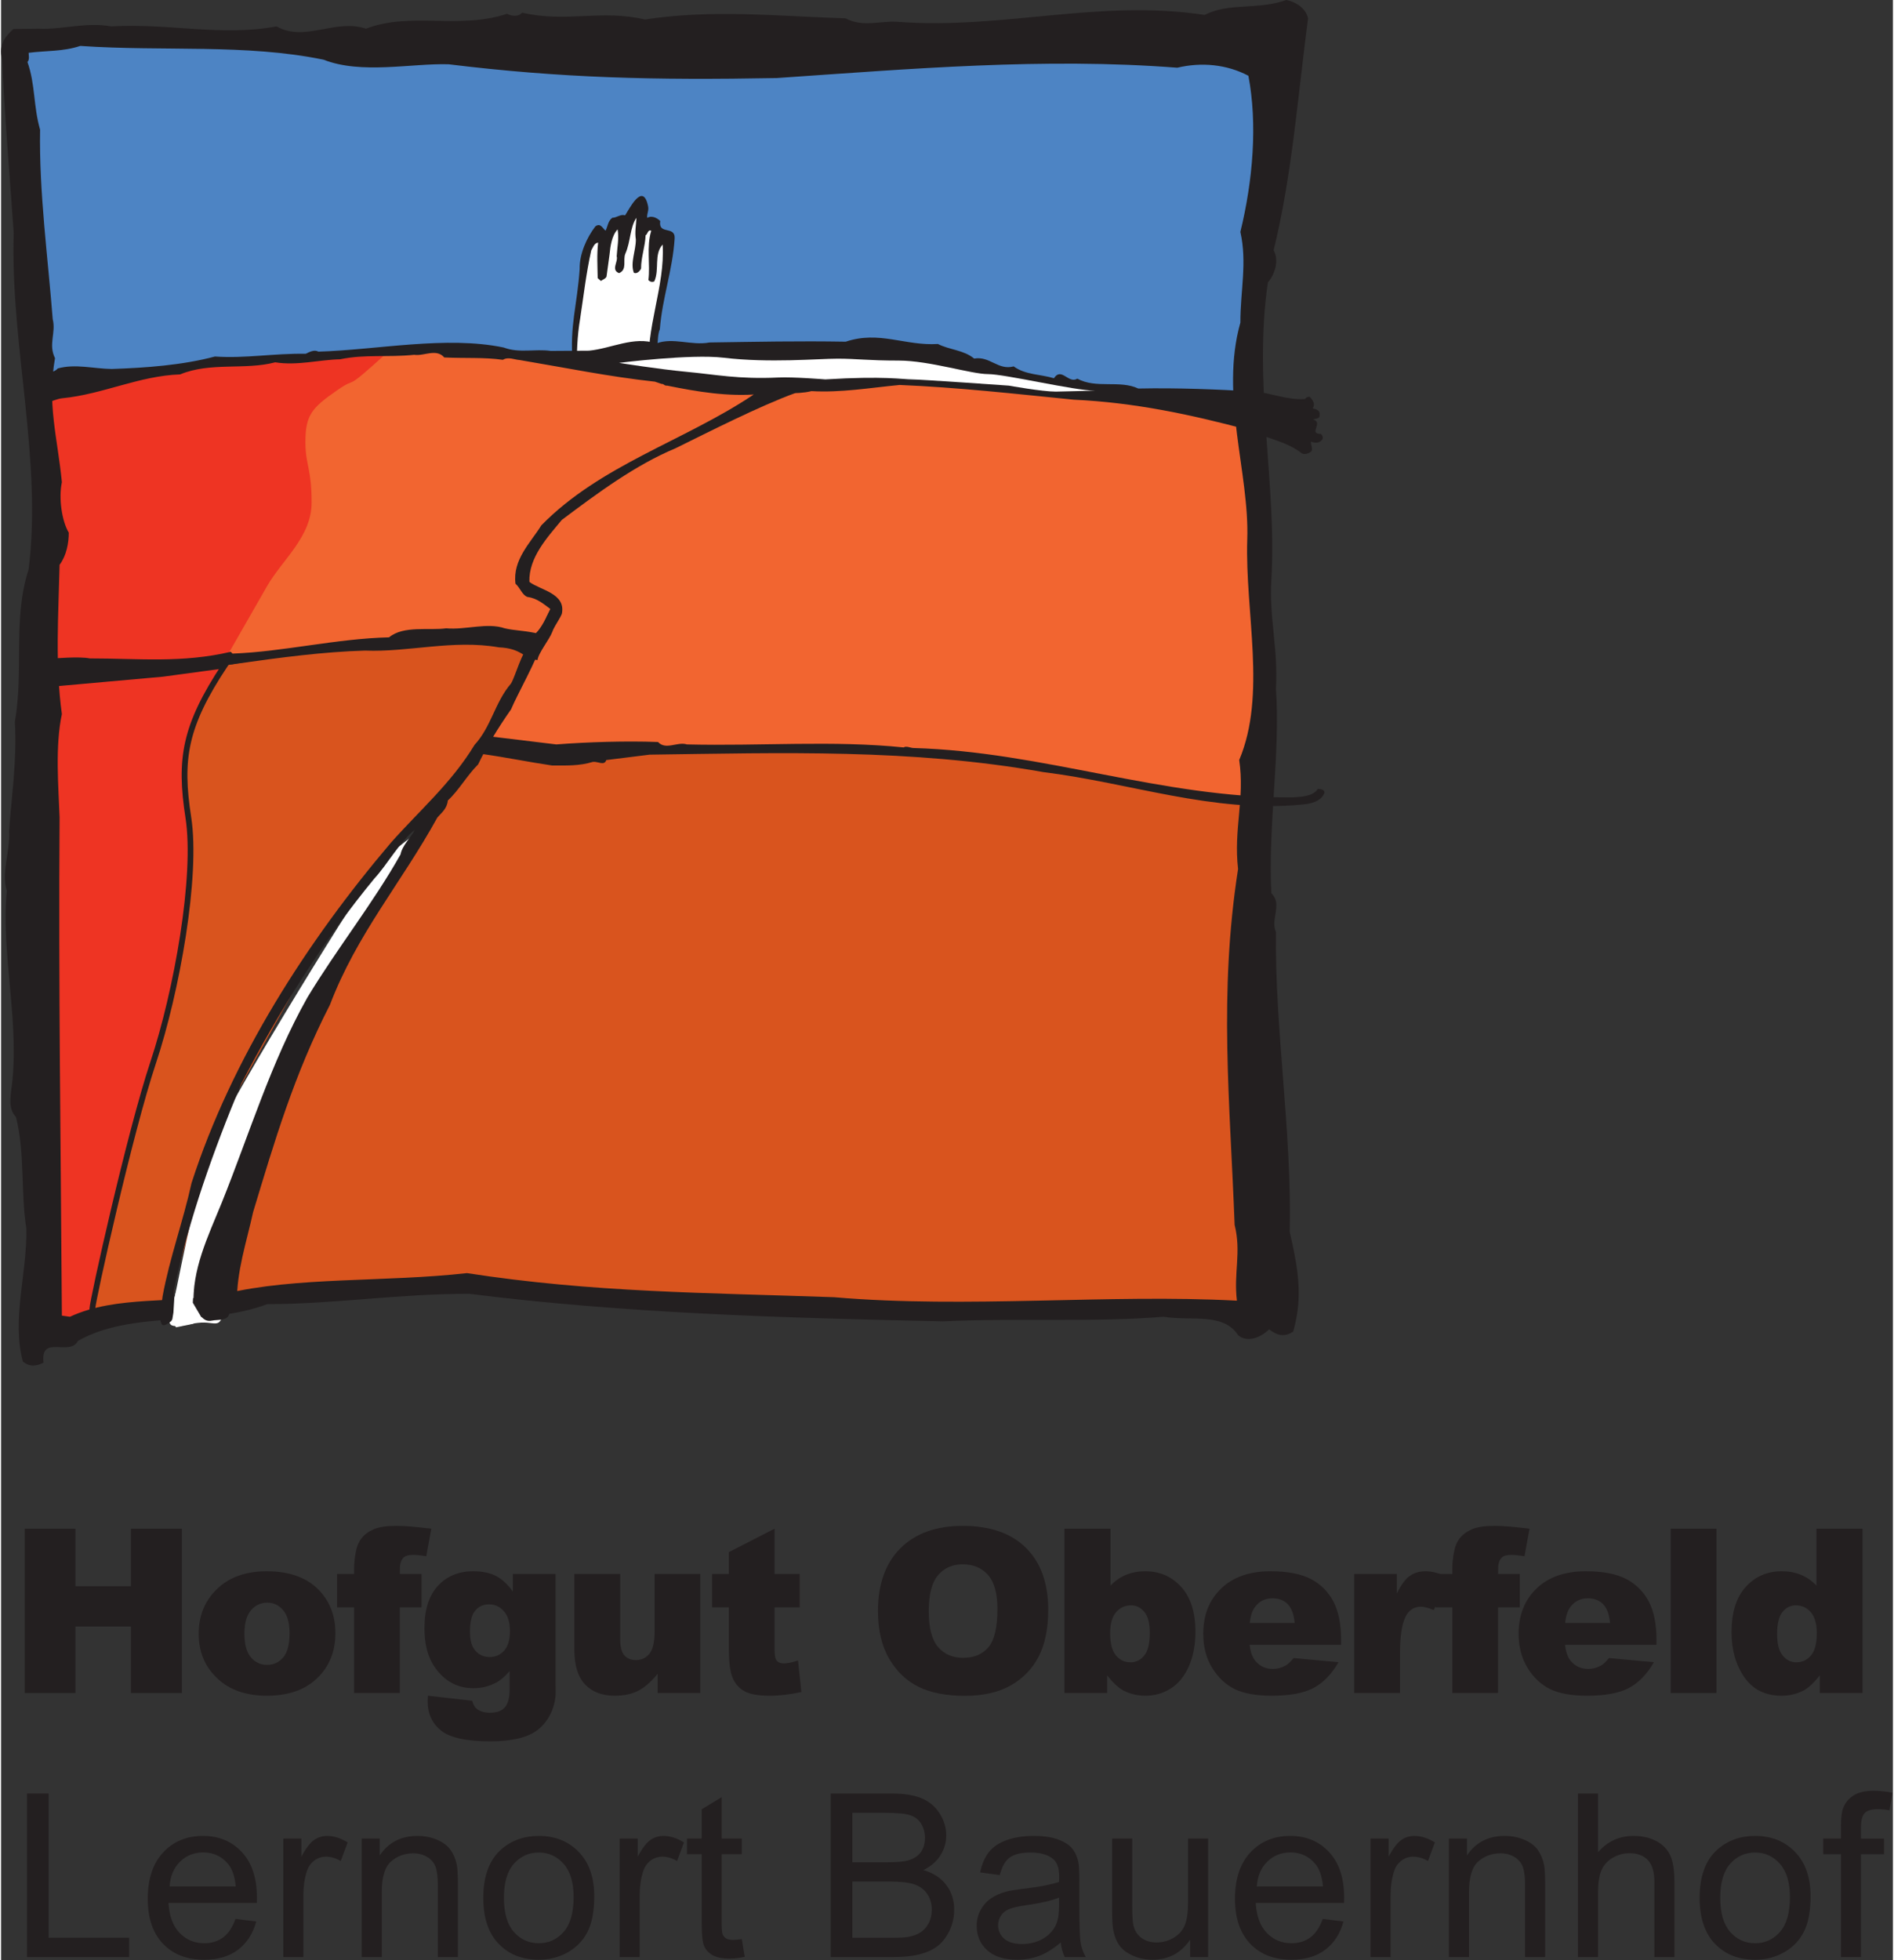 <?xml version="1.0" encoding="UTF-8" standalone="no"?>
<!DOCTYPE svg PUBLIC "-//W3C//DTD SVG 1.1//EN" "http://www.w3.org/Graphics/SVG/1.1/DTD/svg11.dtd">
<svg xmlns="http://www.w3.org/2000/svg" xmlns:xlink="http://www.w3.org/1999/xlink" xmlns:serif="http://www.serif.com/" width="174" height="180" viewBox="0 0 1318 1365" version="1.1" xml:space="preserve" style="fill-rule:evenodd;clip-rule:evenodd;"><rect x="0" y="0" width="1318" height="1365" fill="#333333" stroke="none"/><g><g><path d="M320.87,535.129c6.849,-6.849 13.698,-16.68 13.698,-16.68c-0,0 3.307,3.581 19.648,3.581c16.354,-0 29.792,1.784 42.292,1.784c12.513,-0 69.701,-7.852 81.315,-5.417c11.615,2.435 102.747,0.052 116.458,1.849c13.698,1.784 92.917,7.734 109.597,10.716c16.679,2.982 73.255,12.5 89.935,16.081c16.679,3.581 77.448,10.729 77.448,10.729l-0,175.716l1.198,108.412l1.783,55.976l-6.562,16.094l-27.396,-2.969l-208.49,-0.612l-150.69,-4.166l-132.239,-10.118l-53.62,-1.21l-61.341,3.593l-60.755,4.753l-38.815,6.224l-10.04,-18.724l25.625,-72.083l27.995,-66.719l24.414,-42.891l22.045,-36.927l49.44,-71.471l47.057,-65.521Z" style="fill:#d9541e;fill-rule:nonzero;"/><path d="M554.516,266.531c23.203,0 62.278,-4.284 62.278,-4.284l34.193,4.284l41.693,-0.182l36.575,5.651l72.813,6.992l67.838,7.982l2.006,23.529l4.974,54.336l-0,85.468l2.448,47.617l-2.357,56.836l-17.696,3.008l-82.474,-14.036l-81.132,-14.662l-100.196,-7.317l-61.744,-0l-83.62,0.612l-39.688,1.822l-28.086,0l-29.922,-5.494l-16.028,-0.026l4.427,-10.352l14.661,-26.25l18.321,-28.763l9.153,-18.19l3.112,-13.815l-10.286,-6.758l-7.735,-9.31l-4.023,-9.18l15.273,-27.565l42.123,-33.567l66.549,-35.404l45.183,-27.487l21.367,-5.495Z" style="fill:#f26530;fill-rule:nonzero;"/><path d="M280.508,233.507c12.331,1.106 61.758,3.45 62.786,4.479c1.016,1.015 101.433,18.489 107.605,18.489c6.158,0 34.739,5.039 46.523,7.852c11.758,2.799 29.688,6.732 29.688,6.732l1.796,6.145l-61.627,32.526l-44.089,24.336l-29.583,20.625l-21.185,22.852l-8.398,18.503l1.692,12.317l4.479,1.693l5.586,4.479l6.172,3.919l0.742,5.651l-2.786,5.652l-3.281,17.005l-11.472,3.659l-38.684,-6.172l-26.902,2.226l-44.283,2.813l-47.774,3.919l-36.289,3.919l-24.388,3.659l-3.073,-69.232l6.706,-80.143l40.365,-53.815l56.64,-23.164l33.034,-0.924Z" style="fill:#f26530;fill-rule:nonzero;"/><path d="M269.719,244.858c-33.034,30.13 -19.779,15.925 -35.651,26.953c-17.761,12.318 -22.044,17.318 -22.044,36.159c-0,15.99 4.323,17.969 4.323,41.953c-0,23.985 -20.482,39.805 -31.146,58.438c-10.651,18.659 -28.633,49.987 -28.633,49.987c-0,-0 -108.607,9.323 -114.596,9.323c-6.003,-0 -10.625,-3.425 -10.625,-3.425l-4.688,-37.226l3.32,-35.3l1.993,-30.651l-4.662,-33.971l-2.656,-37.305l1.328,-25.326l7.213,4.089l17.214,-0.495l49.115,-7.083l38.971,-7.591l42.708,-2.032l45.912,-3.541l32.396,-2.539l10.208,-0.417Z" style="fill:#ee3423;fill-rule:nonzero;"/><path d="M642.547,28.513c60.612,0 111.393,-3.268 134.323,-3.268c22.943,-0 86.094,-14.701 99.193,-1.589c13.099,13.099 6.432,12.201 6.432,25.313c-0,13.099 -1.042,16.771 -1.042,37.864c0,21.094 -6.341,33.112 -6.341,47.292c0,17.852 -3.502,30.43 -3.502,45.091c-0,14.649 0.286,45.873 0.286,57.357c0,11.458 -1.549,20.95 -1.549,37.669c-0,16.719 1.197,9.401 -23.373,9.401c-24.583,0 -112.383,-14.635 -156.614,-14.635c-44.232,-0 -69.102,-11.693 -121.524,-11.693c-52.422,0 -120.482,-12.864 -148.034,-12.07c-27.552,0.794 -55.651,-1.485 -97.435,-1.485c-32.981,0 -113.476,6.706 -130.638,6.706c-18.489,0 -54.661,-0.963 -93.502,7.461c-39.063,8.49 -32.865,7.188 -59.063,3.542c-26.198,-3.62 -20.104,-20 -20.104,-34.74c0,-14.739 -6.901,-106.25 -11.771,-132.5c-1.536,-8.307 -4.687,-27.135 -2.708,-36.64c1.784,-8.607 -7.214,-16.029 7.213,-27.214c9.896,-7.669 16.993,-5.768 44.18,-5.768c26.003,-0 348.333,6.354 348.333,6.354l237.24,-2.448Z" style="fill:#4d84c4;fill-rule:nonzero;"/><path d="M917.382,549.414c-3.776,5.469 -12.162,5.469 -18.034,5.885c-91.016,0.417 -173.216,-31.875 -263.815,-34.401c-1.693,0 -5.039,-1.666 -6.706,-0.403c-49.089,-5.052 -99.831,-0.847 -151.003,-2.097c-6.705,-2.109 -14.687,4.18 -20.143,-1.679c-22.213,-0.847 -49.062,-0 -70.872,1.679l-48.633,-5.885c0.182,-0.859 0.56,-1.667 0.885,-2.487c-2.109,5.443 -3.203,10.156 -3.737,15.052c16.888,2.383 31.511,5.482 48.542,7.995c9.649,-0 18.88,0.417 28.529,-2.539c3.346,-0.404 7.968,2.956 9.218,-1.25l30.209,-3.763c92.265,-1.25 182.018,-4.193 274.31,12.148c60.82,7.565 117.851,28.529 179.505,22.657c6.289,-0.404 14.258,-2.084 16.354,-8.386c0,-2.083 -2.513,-2.526 -4.609,-2.526" style="fill:#231f20;fill-rule:nonzero;"/><path d="M407.464,180.171c-1.589,13.151 -3.399,25.625 -4.766,30.833c-1.354,5.221 -2.943,18.581 -2.943,21.536c0,2.956 -0.898,12.696 -0.898,16.094c-0,3.412 0.208,7.487 5.208,7.487c4.987,0 19.284,1.589 28.112,2.721c8.854,1.133 13.724,0.573 15.417,-1.132c1.706,-1.706 5,-2.5 5,-4.532c-0,-2.044 3.854,-21.992 3.854,-25.625c0,-3.632 4.076,-20.403 4.076,-24.257c-0,-3.855 2.721,-19.271 2.721,-22.448c-0,-3.177 3.164,-4.987 1.133,-9.532c-2.044,-4.531 -4.649,-5.559 -6.797,-7.695c-2.162,-2.161 -4.31,-5 -6.12,-6.81c-1.823,-1.81 -2.044,-1.588 -4.323,-3.854c-2.265,-2.266 -1.575,-6.341 -4.974,-4.766c-3.411,1.589 -6.015,1.25 -8.177,3.412c-2.148,2.148 -9.062,2.252 -9.062,5.208c-0,2.956 -1.368,8.841 -3.399,10.886c-2.044,2.044 -0.234,-2.045 -2.721,-2.045c-2.5,0 -4.766,0 -6.576,1.823c-1.81,1.81 -4.544,6.797 -4.544,7.696c0,0.911 -0.221,5 -0.221,5" style="fill:#fff;fill-rule:nonzero;"/><path d="M450.715,143.384c0.781,3.386 -0.937,5.221 -0.56,8.333c2.813,-1.718 6.341,-0.403 9.076,2.175c-1.602,10.026 10.664,2.878 10.013,12.318c-1.368,21.731 -8.607,41.289 -10.313,63.099c-2.278,5.52 -0.351,10.807 -3.541,15.468l1.367,-0.312c-0.938,5.221 -0.196,11.458 -2.383,15.898c-1.524,1.081 -2.604,-0.455 -2.839,-1.471c-2.968,-29.662 11.185,-59.375 9.362,-88.607c-6.276,6.823 -2.044,17.266 -5.807,25.638c-1.615,0.729 -2.799,0.3 -4.128,-0.82c1.433,-10.69 -1.471,-23.229 1.993,-34.388c-2.422,-1.211 -2.565,2.734 -3.92,3.06c-0.299,7.916 -3.203,15.377 -3.164,23.229c-0.963,2.005 -3.021,3.906 -5.026,2.956c-2.669,-6.888 1.42,-15.326 1.38,-23.177c-0.833,-5.157 0.17,-10.04 0.417,-15.105c-4.57,6.433 -3.971,16.641 -7.747,25.026c-1.836,4.362 1.51,11.068 -4.349,13.503c-5.873,-2.2 -0.443,-8.099 -1.667,-11.758c0.365,-6.146 1.732,-12.539 0.638,-18.698c-4.023,4.154 -5.078,11.875 -5.599,17.357l-2.109,15.495c-0.69,1.588 -2.722,2.07 -3.919,3.06l-2.24,-1.992c-0.13,-8.178 -0.664,-16.628 0.312,-24.701c-2.786,0.287 -3.515,3.32 -4.817,5.404c-3.646,16.549 -5.222,31.211 -7.774,47.877c-1.953,11.524 -2.513,24.519 -2.109,35.482c-0.208,-2.956 -0.208,-2.956 -3.034,-5.885c-2.213,-24.818 3.19,-39.493 4.87,-64.532c-0.261,-10.299 4.896,-21.849 10.937,-29.674c3.672,-2.643 4.948,1.341 7.123,2.982c1.471,-2.839 1.627,-6.81 4.687,-8.972c3.216,-0.026 5.795,-2.76 8.893,-1.692c2.422,-3.425 12.292,-23.933 15.977,-6.576" style="fill:#231f20;fill-rule:nonzero;"/><path d="M68.982,917.964c13.411,-4.48 27.865,-1.915 27.865,-1.915l22.604,-5.755l1.341,-18.593l35.117,-115.86l64.362,-115.286l64.622,-82.422l28.204,-34.245l40.286,-55.951l14.141,-33.098l-15.079,-9.31l-88.203,4.179l-58.632,5.69l-49.844,7.995l-33.75,4.857l-18.542,101.576l-17.877,142.447l-13.412,136.693l-9.544,67.891l6.341,1.107Z" style="fill:#d9541e;fill-rule:nonzero;"/><path d="M155.768,463.389c-27.877,42.162 -31.64,65.118 -25.299,105.938c6.354,40.807 -8.164,121.523 -24.479,170.495c-16.328,48.971 -42.396,166.289 -42.396,171.575c-0,5.274 -2.956,9.818 -2.956,9.818l-19.948,2.708l-11.784,-2.708l0,-125.169l2.709,-178.659l-0,-125.157l1.107,-15.833l79.791,-7.148l43.255,-5.86Z" style="fill:#ee3423;fill-rule:nonzero;stroke:#231f20;stroke-width:4px;"/><path d="M384.707,438.298c0.873,-2.07 1.823,-4.232 3.008,-6.601c-1.185,2.369 -2.135,4.531 -3.008,6.601c1.797,-3.711 4.427,-7.161 5.964,-10.833c2.942,-14.258 -14.688,-16.354 -22.63,-22.24c-0.443,-17.187 12.565,-31.015 22.63,-43.19c25.169,-18.867 51.172,-38.177 79.284,-49.909c23.906,-11.758 58.02,-29.153 83.177,-38.372c1.679,-2.943 -13.985,-9.987 -15.664,-11.237c-5.026,0.833 -10.065,9.766 -13.828,12.695c-47.813,31.888 -106.12,48.646 -147.227,90.586c-7.552,12.188 -20.13,23.906 -18.034,40.69c3.346,2.943 4.622,7.969 8.399,9.232c6.692,0.846 11.315,5.026 15.924,8.385c-2.943,5.873 -5.859,12.579 -10.052,16.771c-10.547,-2.083 -14.271,-1.666 -21.823,-3.346c-12.161,-4.193 -27.253,1.25 -40.69,-0c-11.732,1.68 -29.766,-2.109 -39.844,6.302c-36.484,0.82 -73.802,10.065 -109.049,11.315l-1.25,-1.25c-33.972,7.956 -63.763,4.61 -98.151,4.61c-7.409,-1.485 -22.904,-0.079 -30.977,0.312c1.94,5.273 -1.719,13.086 -1.497,17.865l46.731,-3.933c57.461,-3.75 119.545,-18.021 177.422,-19.7c30.196,1.263 61.341,-7.839 93.269,-2.253c16.002,0.69 16.627,7.422 26.927,8.88c0.533,-4.895 8.203,-14.166 10.299,-19.622c0.234,-0.573 0.417,-1.185 0.69,-1.758" style="fill:#231f20;fill-rule:nonzero;"/><path d="M455.5,265.783c-32.044,-3.464 -62.812,-9.805 -94.219,-15.066c-3.567,-0.195 -7.903,-2.474 -11.692,-0.156c-13.555,-1.862 -25.56,-0.937 -40.821,-1.64c-5.625,-6.472 -14.205,-0.756 -20.989,-1.849c-18.347,1.927 -34.037,-0.521 -51.589,3.125c-14.505,0.312 -29.883,4.583 -45.221,2.109c-21.003,5.586 -45.026,-0.352 -66.224,8.411c-28.659,1.003 -53.906,13.868 -82.122,16.615c-7.539,0.794 -13.959,7.305 -23.529,1.797c2.122,-2.318 -2.448,-3.984 -0.82,-6.888c2.239,-5.052 2.981,-4.896 5.208,-10.313c4.075,-3.737 11.667,-0.546 16.042,-5.364c12.239,-3.399 25.169,0.26 37.578,0.377c23.711,-0.768 49.466,-2.682 71.862,-8.671c21.328,1.458 40.638,-2.266 63.307,-1.915c2.435,-1.184 5.885,-3.098 8.789,-1.484c40.69,-1.185 89.115,-11.25 129.18,-2.851c10.82,4.101 21.64,0.768 32.708,2.356l26.55,-0.169c15.52,-1.445 31.406,-10.339 46.888,-5.026c11.836,-4.453 24.518,1.68 37.161,-0.69c32.565,-0.469 61.94,-1.12 94.909,-0.547c23.372,-7.826 41.237,3.021 64.206,1.602c8.346,4.218 17.903,4.114 25.26,10.156c10.898,-1.94 16.693,8.424 27.539,5.443c8.073,5.989 19.037,5.468 28.034,8.255c5.273,-8.047 10.091,4.127 16.302,0.286c13.086,7.188 29.44,0.755 42.487,6.875c27.253,-0.573 55.638,0.573 81.927,2.188c10.313,0.911 22.24,6.041 34.245,5.117c0.664,-1.094 1.706,-1.498 3.112,-1.563c2.604,2.357 4.154,5.469 2.161,8.047c2.5,0.586 5.378,1.511 4.818,4.388c0.495,3.164 -2.721,2.604 -4.453,3.399c7.526,2.122 -3.789,10.091 5.43,10.013c1.484,1.692 1.927,3.45 -0.131,4.961c-1.354,1.484 -4.531,1.276 -6.341,0.651l-0.377,-0.339c-0.638,1.459 1.276,4.544 0.312,6.732c-2.031,1.862 -5.182,2.721 -7.018,1.367c-10.664,-8.346 -25.287,-10.482 -37.604,-16.302c-39.466,-10.534 -78.828,-18.958 -121.068,-20.885c-40.95,-4.102 -81.185,-8.607 -121.289,-10.261c-21.159,2.044 -40.846,5.456 -61.432,4.297c-10.521,2.604 -23.36,0.729 -36.042,2.044c-22.227,2.097 -44.362,-1.823 -64.401,-5.859c-2.5,0.13 -2.018,-1.289 -3.971,-1.198" style="fill:#231f20;fill-rule:nonzero;"/><path d="M292.796,577.832c-20.052,34.05 -69.219,121.497 -82.943,158.568c-13.724,37.07 -51.849,143.177 -53.88,167.226c-2.031,24.063 -4.883,16.797 -16.432,17.396c-11.524,0.612 -25.209,7.149 -21.68,-4.193c3.515,-11.354 17.63,-93.932 30.417,-123.854c12.786,-29.896 105.885,-180.586 115.273,-191.015c9.375,-10.417 29.245,-24.128 29.245,-24.128" style="fill:#fff;fill-rule:nonzero;"/><path d="M762.281,272.059c-14.44,-0 -62.734,-11.537 -74.648,-11.537c-11.901,0 -40.859,-9.427 -62.305,-9.427c-21.445,0 -29.088,-1.315 -42.591,-1.315c-13.502,-0 -47.917,3.125 -79.284,-0.664c-23.008,-2.761 -72.942,3.581 -72.942,3.581c-0,-0 27.89,4.453 47.382,6.263c19.493,1.81 36.029,5.247 63.568,3.932c10.521,-0.495 32.748,1.315 32.748,1.315c41.302,-2.513 53.945,0 60.299,0c6.354,0 67.565,4.336 67.565,4.336c0,-0 23.151,4.167 32.695,4.167" style="fill:#fff;fill-rule:nonzero;"/><path d="M368.694,447.901c2.162,-2.213 5.925,-2.279 8.438,-1.393c-4.115,13.75 -17.344,36.653 -21.849,47.474c-8.828,12.617 -17.071,25.95 -22.943,38.346c-7.76,7.669 -13.255,17.852 -21.107,25.117c-0.468,5.664 -4.531,8.698 -7.278,11.849c-25.196,45.703 -56.055,81.068 -74.883,130.508c-24.974,48.659 -38.529,94.831 -53.49,144.297c-4.752,21.575 -11.575,41.445 -11.224,62.786c-0.612,3.138 -1.797,5.521 -4.388,7.383l-0.924,-0.234c-0.391,6.068 -7.956,4.713 -12.058,5.599c-6.94,1.523 -8.945,-5.781 -12.877,-10.052c-1.211,-25.417 9.739,-47.904 19.544,-71.862c18.945,-46.914 34.375,-98.203 59.74,-143.073c20.156,-33.464 46.054,-66.055 64.896,-99.649c1.197,-6.263 6.953,-11.367 9.974,-17.161c-10.938,8.789 -18.829,23.776 -28.178,33.919c-35.26,42.748 -66.471,92.318 -92.734,142.956c-19.453,46.588 -36.51,94.362 -46.641,142.37c-1.211,6.25 1.849,17.773 -2.187,22.929c-1.849,1.263 -6.146,4.922 -6.94,1.237c-2.201,-4.231 0.586,-14.179 0.937,-18.541c4.896,-26.745 14.349,-52.331 20.157,-78.841c27.903,-86.537 80.755,-168.62 138.737,-236.823c19.596,-22.214 42.343,-41.706 58.411,-68.295c11.784,-12.812 14.141,-29.596 25.404,-42.734c2.851,-4.427 7.33,-21.758 13.463,-28.112" style="fill:#231f20;fill-rule:nonzero;"/><path d="M888.163,649.141c-3.997,-9.597 4.792,-19.193 -3.203,-27.188c-2.396,-47.161 6.406,-97.526 3.203,-142.292c1.602,-28.776 -4.792,-48.776 -3.203,-75.95c3.997,-65.56 -12.787,-136.719 -2.396,-207.057c4.805,-5.599 7.995,-15.183 3.997,-22.383c12.8,-51.966 16.797,-107.136 23.985,-161.485c-1.602,-7.994 -10.391,-11.992 -15.183,-12.786c-19.987,7.187 -39.973,1.602 -56.77,10.391c-74.349,-11.198 -140.69,10.39 -214.245,4.791c-11.992,-0.794 -23.985,3.998 -35.977,-2.396c-48.763,-1.601 -92.734,-6.393 -139.896,0.795c-30.377,-7.188 -55.156,2.409 -85.52,-4.792c-2.409,3.203 -7.995,2.396 -10.404,0.794c-33.568,11.198 -67.161,-1.588 -98.333,10.404c-21.576,-7.201 -42.37,9.583 -62.344,-1.602c-38.386,7.188 -75.156,-2.395 -115.13,0c-17.578,-3.203 -34.375,2.396 -50.365,1.602l-17.825,0.182c-4.974,5 -10.678,9.987 -7.761,21.393c1.602,39.18 5.599,84.74 7.995,120.717c-2.396,77.552 19.987,157.5 10.404,234.244c-11.198,34.362 -3.204,69.532 -9.597,106.329c1.602,26.38 -2.396,51.953 -3.997,75.937c0.794,14.388 -5.599,28.776 -1.602,41.563c-3.997,42.369 7.995,86.341 3.998,131.106c-0.795,9.61 -3.998,19.987 2.396,26.394c6.393,25.572 3.203,52.747 7.2,77.539c0.794,30.377 -10.391,63.151 -2.396,92.747c4.792,3.997 9.584,3.177 14.388,0.794c-2.396,-19.987 18.386,-3.997 23.985,-15.195c38.372,-21.576 89.544,-9.583 131.901,-25.573c46.367,0 90.338,-7.2 140.69,-7.2c107.929,13.58 217.448,16.783 330.169,19.192c47.969,-2.409 106.328,0.795 153.49,-3.203c19.192,3.203 41.575,-3.203 51.966,12.787c6.393,5.586 15.989,1.588 21.588,-3.998l2.396,1.589c4.792,3.203 9.596,3.203 14.388,-0c7.201,-24.779 3.203,-44.766 -2.396,-69.545c1.602,-69.544 -10.39,-140.69 -9.596,-208.645m-25.586,-119.909c3.997,27.161 -3.997,47.956 -0.794,75.937c-13.594,87.123 -5.599,162.279 -2.396,247.826c4.792,19.193 -0.807,33.568 1.601,52.76c-89.544,-4.791 -187.864,5.586 -280.612,-2.409c-89.531,-3.177 -167.877,-3.177 -255.807,-16.783c-56.758,6.406 -119.114,2.408 -168.672,14.401c-34.388,7.2 -75.156,0.794 -107.929,15.989l-5.599,-0.794c-0.795,-119.128 -2.396,-231.042 -1.602,-346.966c-0.794,-21.589 -3.19,-49.558 1.602,-71.953c-4.792,-34.362 -2.396,-69.545 -1.602,-103.92c4.805,-6.406 6.406,-15.195 6.406,-22.396c-4.804,-7.994 -7.2,-23.984 -4.804,-35.156c-3.19,-31.979 -10.391,-54.375 -4.792,-86.354c-4.805,-9.583 0.794,-17.578 -1.602,-27.174c-3.203,-41.576 -9.596,-88.737 -8.789,-131.914c-4.804,-16.784 -3.203,-31.172 -8.802,-47.162c1.602,-1.602 0.808,-4.792 0.808,-6.393c12.786,-1.602 23.984,-0.794 35.976,-4.792c58.347,3.998 115.104,-1.601 169.479,9.583c26.381,10.404 61.55,2.409 87.136,3.204c78.333,9.583 143.099,11.198 228.62,9.583c93.541,-6.38 186.276,-14.375 279.01,-7.188c16.784,-3.997 34.375,-2.395 49.557,5.599c6.406,33.568 3.203,72.748 -5.586,108.724c4.792,21.576 0,40.769 0,63.151c-14.388,51.172 6.394,104.727 4.792,151.094c-1.602,51.159 13.594,107.93 -5.599,153.503" style="fill:#231f20;fill-rule:nonzero;"/><path d="M124.869,888.249l-4.206,15.937l-0.599,9.909l-0.898,5.404l2.708,4.817l11.706,-2.421l6.015,-2.995l0,-1.498l-6.015,-10.221l0.312,-6.315l0.599,-9.31l-9.622,-3.307Z" style="fill:#fff;fill-rule:nonzero;"/></g><g><g><path d="M18.074,1362.85l-0,-113.878l15.07,0l-0,100.44l56.084,-0l0,13.438l-71.154,0Z" style="fill:#231f20;fill-rule:nonzero;"/><path d="M163.318,1336.28l14.448,1.787c-2.278,8.441 -6.499,14.992 -12.661,19.653c-6.163,4.66 -14.034,6.991 -23.615,6.991c-12.066,-0 -21.634,-3.716 -28.702,-11.147c-7.069,-7.432 -10.604,-17.854 -10.604,-31.266c0,-13.879 3.574,-24.65 10.72,-32.315c7.147,-7.664 16.416,-11.496 27.809,-11.496c11.031,-0 20.042,3.754 27.033,11.263c6.991,7.509 10.486,18.074 10.486,31.693c0,0.829 -0.025,2.072 -0.077,3.729l-61.522,-0c0.518,9.062 3.081,16.002 7.69,20.818c4.609,4.816 10.357,7.224 17.245,7.224c5.127,0 9.503,-1.346 13.128,-4.039c3.625,-2.693 6.499,-6.991 8.622,-12.895Zm-45.908,-22.605l46.063,0c-0.621,-6.939 -2.382,-12.144 -5.282,-15.613c-4.453,-5.386 -10.228,-8.079 -17.322,-8.079c-6.422,0 -11.82,2.149 -16.196,6.448c-4.376,4.298 -6.797,10.046 -7.263,17.244Z" style="fill:#231f20;fill-rule:nonzero;"/><path d="M196.626,1362.85l0,-82.495l12.584,-0l0,12.506c3.211,-5.852 6.176,-9.71 8.895,-11.574c2.718,-1.864 5.709,-2.796 8.972,-2.796c4.712,-0 9.502,1.501 14.37,4.505l-4.816,12.972c-3.418,-2.019 -6.836,-3.029 -10.254,-3.029c-3.055,-0 -5.8,0.919 -8.234,2.758c-2.434,1.838 -4.168,4.388 -5.204,7.651c-1.554,4.971 -2.331,10.409 -2.331,16.313l0,43.189l-13.982,0Z" style="fill:#231f20;fill-rule:nonzero;"/><path d="M251.219,1362.85l-0,-82.495l12.584,-0l-0,11.729c6.059,-9.062 14.81,-13.593 26.255,-13.593c4.972,-0 9.542,0.893 13.711,2.68c4.168,1.786 7.289,4.13 9.36,7.03c2.071,2.9 3.521,6.343 4.35,10.331c0.518,2.589 0.777,7.12 0.777,13.594l-0,50.724l-13.982,0l-0,-50.18c-0,-5.697 -0.544,-9.956 -1.632,-12.779c-1.087,-2.822 -3.016,-5.075 -5.787,-6.758c-2.77,-1.683 -6.02,-2.524 -9.749,-2.524c-5.955,-0 -11.095,1.89 -15.419,5.67c-4.324,3.781 -6.486,10.953 -6.486,21.517l-0,45.054l-13.982,0Z" style="fill:#231f20;fill-rule:nonzero;"/><path d="M335.95,1321.6c0,-15.277 4.247,-26.593 12.74,-33.946c7.095,-6.111 15.743,-9.166 25.945,-9.166c11.341,-0 20.611,3.715 27.809,11.147c7.198,7.431 10.797,17.698 10.797,30.799c0,10.617 -1.592,18.967 -4.777,25.052c-3.185,6.085 -7.82,10.81 -13.905,14.177c-6.084,3.366 -12.726,5.049 -19.924,5.049c-11.549,-0 -20.883,-3.703 -28.004,-11.108c-7.12,-7.406 -10.681,-18.074 -10.681,-32.004Zm14.371,-0c0,10.564 2.305,18.474 6.914,23.731c4.609,5.256 10.409,7.884 17.4,7.884c6.939,0 12.713,-2.641 17.322,-7.923c4.609,-5.282 6.914,-13.335 6.914,-24.158c-0,-10.202 -2.318,-17.931 -6.953,-23.188c-4.634,-5.256 -10.396,-7.884 -17.283,-7.884c-6.991,-0 -12.791,2.615 -17.4,7.845c-4.609,5.231 -6.914,13.128 -6.914,23.693Z" style="fill:#231f20;fill-rule:nonzero;"/><path d="M430.936,1362.85l-0,-82.495l12.584,-0l0,12.506c3.211,-5.852 6.176,-9.71 8.894,-11.574c2.719,-1.864 5.71,-2.796 8.972,-2.796c4.713,-0 9.503,1.501 14.371,4.505l-4.816,12.972c-3.418,-2.019 -6.836,-3.029 -10.254,-3.029c-3.055,-0 -5.8,0.919 -8.234,2.758c-2.434,1.838 -4.169,4.388 -5.204,7.651c-1.554,4.971 -2.331,10.409 -2.331,16.313l0,43.189l-13.982,0Z" style="fill:#231f20;fill-rule:nonzero;"/><path d="M516.056,1350.34l2.02,12.351c-3.936,0.829 -7.457,1.243 -10.564,1.243c-5.075,-0 -9.011,-0.803 -11.808,-2.408c-2.796,-1.606 -4.764,-3.716 -5.903,-6.331c-1.14,-2.615 -1.709,-8.118 -1.709,-16.507l-0,-47.462l-10.254,0l0,-10.875l10.254,-0l-0,-20.43l13.904,-8.389l0,28.819l14.06,-0l0,10.875l-14.06,0l0,48.239c0,3.987 0.246,6.551 0.738,7.69c0.492,1.139 1.295,2.046 2.408,2.719c1.114,0.673 2.706,1.01 4.778,1.01c1.553,-0 3.599,-0.182 6.136,-0.544Z" style="fill:#231f20;fill-rule:nonzero;"/><path d="M578.012,1362.85l-0,-113.878l42.724,0c8.7,0 15.678,1.153 20.934,3.457c5.256,2.305 9.373,5.852 12.351,10.642c2.978,4.79 4.467,9.801 4.467,15.031c-0,4.868 -1.321,9.451 -3.962,13.749c-2.641,4.299 -6.629,7.768 -11.963,10.409c6.888,2.02 12.183,5.464 15.886,10.332c3.703,4.868 5.554,10.616 5.554,17.245c-0,5.334 -1.126,10.292 -3.379,14.875c-2.253,4.583 -5.036,8.118 -8.351,10.603c-3.314,2.486 -7.47,4.363 -12.467,5.632c-4.998,1.269 -11.121,1.903 -18.371,1.903l-43.423,0Zm15.07,-66.027l24.624,-0c6.68,-0 11.471,-0.44 14.371,-1.321c3.832,-1.139 6.719,-3.029 8.661,-5.67c1.942,-2.641 2.913,-5.956 2.913,-9.943c-0,-3.781 -0.906,-7.108 -2.719,-9.982c-1.812,-2.874 -4.402,-4.842 -7.768,-5.904c-3.366,-1.061 -9.14,-1.592 -17.322,-1.592l-22.76,-0l-0,34.412Zm-0,52.589l28.353,-0c4.868,-0 8.285,-0.181 10.253,-0.544c3.47,-0.621 6.37,-1.657 8.7,-3.107c2.331,-1.45 4.247,-3.56 5.749,-6.331c1.501,-2.771 2.252,-5.968 2.252,-9.593c0,-4.247 -1.087,-7.937 -3.262,-11.07c-2.175,-3.133 -5.192,-5.334 -9.05,-6.602c-3.858,-1.269 -9.412,-1.904 -16.662,-1.904l-26.333,0l-0,39.151Z" style="fill:#231f20;fill-rule:nonzero;"/><path d="M738.248,1352.67c-5.179,4.402 -10.163,7.509 -14.953,9.322c-4.79,1.812 -9.93,2.719 -15.42,2.719c-9.062,-0 -16.027,-2.214 -20.895,-6.642c-4.868,-4.428 -7.302,-10.085 -7.302,-16.973c-0,-4.039 0.919,-7.729 2.758,-11.069c1.838,-3.34 4.246,-6.02 7.224,-8.04c2.977,-2.02 6.331,-3.547 10.059,-4.583c2.745,-0.725 6.888,-1.424 12.429,-2.097c11.289,-1.347 19.601,-2.952 24.935,-4.817c0.052,-1.916 0.078,-3.133 0.078,-3.65c-0,-5.697 -1.321,-9.71 -3.962,-12.041c-3.573,-3.159 -8.881,-4.738 -15.924,-4.738c-6.577,-0 -11.432,1.152 -14.565,3.457c-3.133,2.304 -5.451,6.382 -6.952,12.234l-13.672,-1.864c1.243,-5.852 3.288,-10.578 6.137,-14.177c2.848,-3.599 6.965,-6.369 12.351,-8.311c5.385,-1.942 11.626,-2.913 18.72,-2.913c7.043,-0 12.766,0.828 17.167,2.485c4.402,1.658 7.639,3.742 9.71,6.254c2.072,2.511 3.522,5.683 4.35,9.515c0.467,2.382 0.7,6.681 0.7,12.895l-0,18.643c-0,12.998 0.297,21.219 0.893,24.663c0.595,3.444 1.774,6.745 3.534,9.904l-14.603,0c-1.45,-2.9 -2.383,-6.292 -2.797,-10.176Zm-1.165,-31.227c-5.075,2.072 -12.688,3.832 -22.838,5.282c-5.748,0.829 -9.813,1.761 -12.195,2.797c-2.383,1.036 -4.221,2.55 -5.516,4.544c-1.294,1.994 -1.942,4.208 -1.942,6.642c0,3.728 1.411,6.836 4.234,9.321c2.822,2.486 6.952,3.729 12.39,3.729c5.385,-0 10.176,-1.178 14.37,-3.535c4.195,-2.356 7.276,-5.579 9.244,-9.671c1.502,-3.159 2.253,-7.819 2.253,-13.982l-0,-5.127Z" style="fill:#231f20;fill-rule:nonzero;"/><path d="M828.418,1362.85l-0,-12.118c-6.422,9.322 -15.148,13.983 -26.178,13.983c-4.868,-0 -9.413,-0.932 -13.633,-2.797c-4.221,-1.864 -7.354,-4.207 -9.399,-7.03c-2.046,-2.822 -3.483,-6.279 -4.312,-10.37c-0.569,-2.745 -0.854,-7.095 -0.854,-13.05l0,-51.113l13.982,-0l0,45.753c0,7.302 0.285,12.222 0.855,14.759c0.88,3.677 2.744,6.564 5.593,8.661c2.848,2.098 6.369,3.146 10.564,3.146c4.195,0 8.13,-1.074 11.807,-3.223c3.677,-2.149 6.279,-5.075 7.807,-8.778c1.528,-3.703 2.292,-9.076 2.292,-16.119l-0,-44.199l13.982,-0l-0,82.495l-12.506,0Z" style="fill:#231f20;fill-rule:nonzero;"/><path d="M920.762,1336.28l14.448,1.787c-2.278,8.441 -6.499,14.992 -12.661,19.653c-6.163,4.66 -14.034,6.991 -23.615,6.991c-12.066,-0 -21.634,-3.716 -28.702,-11.147c-7.069,-7.432 -10.604,-17.854 -10.604,-31.266c0,-13.879 3.574,-24.65 10.72,-32.315c7.147,-7.664 16.416,-11.496 27.809,-11.496c11.031,-0 20.042,3.754 27.033,11.263c6.991,7.509 10.486,18.074 10.486,31.693c0,0.829 -0.025,2.072 -0.077,3.729l-61.522,-0c0.518,9.062 3.081,16.002 7.69,20.818c4.609,4.816 10.357,7.224 17.245,7.224c5.127,0 9.503,-1.346 13.128,-4.039c3.625,-2.693 6.499,-6.991 8.622,-12.895Zm-45.908,-22.605l46.063,0c-0.621,-6.939 -2.382,-12.144 -5.282,-15.613c-4.453,-5.386 -10.228,-8.079 -17.322,-8.079c-6.422,0 -11.821,2.149 -16.196,6.448c-4.376,4.298 -6.797,10.046 -7.263,17.244Z" style="fill:#231f20;fill-rule:nonzero;"/><path d="M954.07,1362.85l0,-82.495l12.584,-0l0,12.506c3.211,-5.852 6.176,-9.71 8.895,-11.574c2.718,-1.864 5.709,-2.796 8.971,-2.796c4.713,-0 9.503,1.501 14.371,4.505l-4.816,12.972c-3.418,-2.019 -6.836,-3.029 -10.254,-3.029c-3.055,-0 -5.8,0.919 -8.234,2.758c-2.434,1.838 -4.168,4.388 -5.204,7.651c-1.554,4.971 -2.331,10.409 -2.331,16.313l0,43.189l-13.982,0Z" style="fill:#231f20;fill-rule:nonzero;"/><path d="M1008.66,1362.85l-0,-82.495l12.584,-0l-0,11.729c6.059,-9.062 14.81,-13.593 26.255,-13.593c4.972,-0 9.542,0.893 13.711,2.68c4.168,1.786 7.288,4.13 9.36,7.03c2.071,2.9 3.521,6.343 4.35,10.331c0.518,2.589 0.777,7.12 0.777,13.594l-0,50.724l-13.983,0l0,-50.18c0,-5.697 -0.543,-9.956 -1.631,-12.779c-1.087,-2.822 -3.016,-5.075 -5.787,-6.758c-2.77,-1.683 -6.02,-2.524 -9.749,-2.524c-5.955,-0 -11.095,1.89 -15.419,5.67c-4.324,3.781 -6.486,10.953 -6.486,21.517l-0,45.054l-13.982,0Z" style="fill:#231f20;fill-rule:nonzero;"/><path d="M1098.6,1362.85l-0,-113.878l13.982,0l0,40.86c6.525,-7.561 14.759,-11.341 24.702,-11.341c6.111,-0 11.419,1.204 15.924,3.612c4.506,2.408 7.73,5.735 9.672,9.981c1.942,4.247 2.913,10.41 2.913,18.488l-0,52.278l-13.983,0l0,-52.278c0,-6.991 -1.514,-12.079 -4.544,-15.264c-3.029,-3.185 -7.315,-4.777 -12.856,-4.777c-4.143,-0 -8.04,1.074 -11.691,3.224c-3.651,2.149 -6.253,5.062 -7.806,8.739c-1.554,3.676 -2.331,8.751 -2.331,15.225l0,45.131l-13.982,0Z" style="fill:#231f20;fill-rule:nonzero;"/><path d="M1183.33,1321.6c-0,-15.277 4.246,-26.593 12.739,-33.946c7.095,-6.111 15.743,-9.166 25.945,-9.166c11.341,-0 20.611,3.715 27.809,11.147c7.199,7.431 10.798,17.698 10.798,30.799c-0,10.617 -1.593,18.967 -4.778,25.052c-3.184,6.085 -7.819,10.81 -13.904,14.177c-6.085,3.366 -12.727,5.049 -19.925,5.049c-11.548,-0 -20.883,-3.703 -28.003,-11.108c-7.121,-7.406 -10.681,-18.074 -10.681,-32.004Zm14.37,-0c0,10.564 2.305,18.474 6.914,23.731c4.609,5.256 10.409,7.884 17.4,7.884c6.939,0 12.714,-2.641 17.323,-7.923c4.609,-5.282 6.913,-13.335 6.913,-24.158c0,-10.202 -2.317,-17.931 -6.952,-23.188c-4.635,-5.256 -10.396,-7.884 -17.284,-7.884c-6.991,-0 -12.791,2.615 -17.4,7.845c-4.609,5.231 -6.914,13.128 -6.914,23.693Z" style="fill:#231f20;fill-rule:nonzero;"/><path d="M1281.81,1362.85l-0,-71.62l-12.351,0l-0,-10.875l12.351,-0l-0,-8.778c-0,-5.541 0.492,-9.658 1.476,-12.351c1.346,-3.625 3.716,-6.564 7.108,-8.816c3.392,-2.253 8.143,-3.38 14.254,-3.38c3.935,0 8.285,0.467 13.05,1.399l-2.098,12.195c-2.9,-0.517 -5.644,-0.776 -8.234,-0.776c-4.246,-0 -7.25,0.906 -9.01,2.718c-1.761,1.813 -2.641,5.205 -2.641,10.176l-0,7.613l16.079,-0l0,10.875l-16.079,0l-0,71.62l-13.905,0Z" style="fill:#231f20;fill-rule:nonzero;"/></g><g><path d="M16.446,1064.53l35.365,-0l0,40.049l38.645,0l-0,-40.049l35.521,-0l-0,114.449l-35.521,-0l-0,-46.295l-38.645,-0l0,46.295l-35.365,-0l0,-114.449Z" style="fill:#231f20;fill-rule:nonzero;"/><path d="M137.673,1137.76c-0,-12.647 4.268,-23.069 12.803,-31.266c8.536,-8.197 20.064,-12.296 34.585,-12.296c16.602,-0 29.146,4.814 37.629,14.443c6.818,7.755 10.227,17.305 10.227,28.651c0,12.751 -4.229,23.2 -12.686,31.345c-8.458,8.145 -20.155,12.218 -35.092,12.218c-13.324,-0 -24.097,-3.383 -32.321,-10.149c-10.097,-8.38 -15.145,-19.362 -15.145,-32.946Zm31.852,-0.078c0,7.391 1.496,12.856 4.489,16.395c2.993,3.539 6.753,5.309 11.281,5.309c4.58,-0 8.34,-1.744 11.281,-5.231c2.941,-3.487 4.411,-9.082 4.411,-16.785c-0,-7.182 -1.483,-12.53 -4.45,-16.043c-2.967,-3.513 -6.636,-5.27 -11.008,-5.27c-4.632,0 -8.457,1.783 -11.476,5.348c-3.019,3.565 -4.528,8.991 -4.528,16.277Z" style="fill:#231f20;fill-rule:nonzero;"/><path d="M277.792,1096.07l15.146,-0l-0,23.264l-15.146,0l0,59.645l-31.852,-0l0,-59.645l-11.866,0l-0,-23.264l11.866,-0l0,-3.748c0,-3.383 0.365,-7.104 1.093,-11.164c0.729,-4.059 2.095,-7.377 4.099,-9.953c2.004,-2.577 4.814,-4.659 8.431,-6.246c3.617,-1.587 8.913,-2.381 15.887,-2.381c5.569,-0 13.662,0.65 24.28,1.952l-3.513,19.205c-3.8,-0.625 -6.87,-0.937 -9.212,-0.937c-2.863,-0 -4.919,0.481 -6.168,1.444c-1.249,0.963 -2.134,2.485 -2.654,4.567c-0.261,1.145 -0.391,3.565 -0.391,7.261Z" style="fill:#231f20;fill-rule:nonzero;"/><path d="M356.55,1096.07l29.744,-0l-0,78.303l0.078,3.669c-0,5.205 -1.106,10.162 -3.318,14.872c-2.212,4.71 -5.153,8.523 -8.822,11.437c-3.669,2.915 -8.327,5.023 -13.974,6.324c-5.647,1.301 -12.114,1.952 -19.4,1.952c-16.655,-0 -28.092,-2.499 -34.312,-7.495c-6.219,-4.996 -9.329,-11.684 -9.329,-20.064c0,-1.041 0.052,-2.446 0.156,-4.215l30.838,3.513c0.78,2.862 1.977,4.84 3.591,5.933c2.342,1.613 5.282,2.42 8.821,2.42c4.581,0 8.003,-1.223 10.267,-3.669c2.264,-2.446 3.396,-6.714 3.396,-12.804l-0,-12.569c-3.123,3.696 -6.246,6.376 -9.369,8.041c-4.892,2.603 -10.175,3.904 -15.848,3.904c-11.086,-0 -20.037,-4.84 -26.855,-14.521c-4.841,-6.87 -7.261,-15.952 -7.261,-27.246c0,-12.907 3.123,-22.744 9.368,-29.51c6.246,-6.766 14.417,-10.149 24.514,-10.149c6.454,-0 11.775,1.093 15.965,3.279c4.19,2.186 8.106,5.803 11.75,10.851l-0,-12.256Zm-29.901,40.205c0,5.985 1.275,10.422 3.826,13.311c2.55,2.888 5.907,4.333 10.07,4.333c3.956,-0 7.274,-1.497 9.954,-4.489c2.681,-2.993 4.021,-7.508 4.021,-13.545c-0,-6.038 -1.405,-10.657 -4.216,-13.858c-2.81,-3.2 -6.245,-4.801 -10.305,-4.801c-4.06,0 -7.3,1.471 -9.72,4.411c-2.42,2.941 -3.63,7.82 -3.63,14.638Z" style="fill:#231f20;fill-rule:nonzero;"/><path d="M487.067,1178.98l-29.667,-0l0,-13.428c-4.424,5.517 -8.887,9.446 -13.389,11.788c-4.501,2.342 -10.031,3.514 -16.589,3.514c-8.744,-0 -15.601,-2.616 -20.571,-7.846c-4.971,-5.231 -7.456,-13.285 -7.456,-24.163l0,-52.774l31.93,-0l0,45.592c0,5.204 0.963,8.9 2.889,11.086c1.926,2.186 4.632,3.279 8.119,3.279c3.799,-0 6.909,-1.458 9.329,-4.372c2.42,-2.915 3.63,-8.146 3.63,-15.692l0,-39.893l31.775,-0l-0,82.909Z" style="fill:#231f20;fill-rule:nonzero;"/><path d="M538.89,1064.53l-0,31.54l17.487,-0l0,23.264l-17.487,0l-0,29.374c-0,3.531 0.338,5.869 1.015,7.011c1.041,1.766 2.862,2.65 5.465,2.65c2.342,-0 5.621,-0.676 9.836,-2.027l2.342,21.934c-7.858,1.718 -15.197,2.577 -22.015,2.577c-7.911,-0 -13.74,-1.014 -17.487,-3.042c-3.748,-2.027 -6.519,-5.107 -8.315,-9.239c-1.795,-4.132 -2.693,-10.825 -2.693,-20.077l-0,-29.161l-11.711,0l0,-23.264l11.711,-0l-0,-15.224l31.852,-16.316Z" style="fill:#231f20;fill-rule:nonzero;"/><path d="M610.919,1121.83c-0,-18.684 5.204,-33.231 15.614,-43.64c10.409,-10.409 24.904,-15.614 43.484,-15.614c19.049,-0 33.726,5.113 44.031,15.34c10.305,10.228 15.458,24.553 15.458,42.977c-0,13.376 -2.251,24.345 -6.753,32.907c-4.502,8.561 -11.008,15.223 -19.518,19.985c-8.509,4.762 -19.113,7.144 -31.813,7.144c-12.907,-0 -23.59,-2.056 -32.047,-6.168c-8.458,-4.112 -15.315,-10.617 -20.571,-19.517c-5.257,-8.9 -7.885,-20.038 -7.885,-33.414Zm35.365,0.156c0,11.555 2.147,19.856 6.441,24.904c4.294,5.049 10.136,7.573 17.526,7.573c7.599,0 13.48,-2.472 17.644,-7.416c4.164,-4.945 6.245,-13.819 6.245,-26.622c0,-10.773 -2.173,-18.645 -6.518,-23.616c-4.346,-4.97 -10.24,-7.455 -17.683,-7.455c-7.13,-0 -12.855,2.524 -17.175,7.572c-4.32,5.049 -6.48,13.402 -6.48,25.06Z" style="fill:#231f20;fill-rule:nonzero;"/><path d="M740.811,1064.53l32.087,-0l-0,39.659c3.174,-3.331 6.779,-5.829 10.812,-7.495c4.034,-1.665 8.497,-2.498 13.389,-2.498c10.097,-0 18.45,3.63 25.06,10.891c6.61,7.26 9.915,17.682 9.915,31.266c-0,9.056 -1.509,17.032 -4.528,23.928c-3.019,6.896 -7.195,12.049 -12.53,15.458c-5.335,3.409 -11.255,5.114 -17.761,5.114c-5.569,-0 -10.669,-1.198 -15.301,-3.592c-3.487,-1.873 -7.287,-5.386 -11.398,-10.539l-0,12.257l-29.745,-0l0,-114.449Zm31.852,72.76c0,7.13 1.341,12.296 4.021,15.497c2.68,3.201 6.076,4.801 10.188,4.801c3.799,-0 6.987,-1.574 9.563,-4.723c2.577,-3.149 3.865,-8.445 3.865,-15.887c-0,-6.558 -1.262,-11.372 -3.787,-14.443c-2.524,-3.071 -5.581,-4.606 -9.173,-4.606c-4.319,-0 -7.846,1.6 -10.578,4.801c-2.732,3.201 -4.099,8.054 -4.099,14.56Z" style="fill:#231f20;fill-rule:nonzero;"/><path d="M933.549,1145.41l-63.704,0c0.572,5.101 1.952,8.9 4.138,11.398c3.07,3.591 7.078,5.387 12.022,5.387c3.123,0 6.09,-0.781 8.9,-2.342c1.718,-0.989 3.565,-2.732 5.543,-5.231l31.306,2.889c-4.789,8.327 -10.566,14.3 -17.332,17.917c-6.766,3.617 -16.472,5.426 -29.119,5.426c-10.982,-0 -19.622,-1.549 -25.919,-4.646c-6.298,-3.096 -11.516,-8.015 -15.653,-14.755c-4.138,-6.74 -6.207,-14.664 -6.207,-23.772c0,-12.959 4.151,-23.446 12.452,-31.461c8.302,-8.016 19.765,-12.023 34.39,-12.023c11.866,-0 21.235,1.795 28.105,5.387c6.87,3.591 12.1,8.795 15.691,15.613c3.592,6.818 5.387,15.692 5.387,26.622l0,3.591Zm-32.32,-15.223c-0.625,-6.142 -2.277,-10.54 -4.958,-13.194c-2.68,-2.654 -6.206,-3.981 -10.578,-3.981c-5.049,-0 -9.082,2.003 -12.101,6.011c-1.925,2.498 -3.149,6.219 -3.669,11.164l31.306,-0Z" style="fill:#231f20;fill-rule:nonzero;"/><path d="M942.669,1096.07l29.744,-0l0,13.584c2.863,-5.882 5.816,-9.928 8.861,-12.14c3.045,-2.212 6.805,-3.318 11.281,-3.318c4.684,-0 9.811,1.457 15.38,4.372l-9.837,22.64c-3.747,-1.562 -6.714,-2.342 -8.9,-2.342c-4.164,-0 -7.391,1.717 -9.681,5.152c-3.278,4.841 -4.918,13.897 -4.918,27.168l0,27.793l-31.93,-0l-0,-82.909Z" style="fill:#231f20;fill-rule:nonzero;"/><path d="M1042.89,1096.07l15.145,-0l0,23.264l-15.145,0l0,59.645l-31.852,-0l-0,-59.645l-11.867,0l0,-23.264l11.867,-0l-0,-3.748c-0,-3.383 0.364,-7.104 1.093,-11.164c0.728,-4.059 2.095,-7.377 4.098,-9.953c2.004,-2.577 4.815,-4.659 8.432,-6.246c3.617,-1.587 8.913,-2.381 15.887,-2.381c5.569,-0 13.662,0.65 24.279,1.952l-3.513,19.205c-3.799,-0.625 -6.87,-0.937 -9.212,-0.937c-2.862,-0 -4.918,0.481 -6.167,1.444c-1.249,0.963 -2.134,2.485 -2.655,4.567c-0.26,1.145 -0.39,3.565 -0.39,7.261Z" style="fill:#231f20;fill-rule:nonzero;"/><path d="M1153.27,1145.41l-63.704,0c0.572,5.101 1.952,8.9 4.138,11.398c3.07,3.591 7.078,5.387 12.022,5.387c3.123,0 6.09,-0.781 8.9,-2.342c1.718,-0.989 3.565,-2.732 5.543,-5.231l31.306,2.889c-4.789,8.327 -10.566,14.3 -17.332,17.917c-6.766,3.617 -16.472,5.426 -29.119,5.426c-10.982,-0 -19.622,-1.549 -25.919,-4.646c-6.298,-3.096 -11.516,-8.015 -15.653,-14.755c-4.138,-6.74 -6.207,-14.664 -6.207,-23.772c0,-12.959 4.151,-23.446 12.452,-31.461c8.302,-8.016 19.765,-12.023 34.39,-12.023c11.866,-0 21.235,1.795 28.105,5.387c6.87,3.591 12.1,8.795 15.691,15.613c3.592,6.818 5.387,15.692 5.387,26.622l0,3.591Zm-32.32,-15.223c-0.625,-6.142 -2.277,-10.54 -4.958,-13.194c-2.68,-2.654 -6.206,-3.981 -10.578,-3.981c-5.049,-0 -9.082,2.003 -12.101,6.011c-1.925,2.498 -3.149,6.219 -3.669,11.164l31.306,-0Z" style="fill:#231f20;fill-rule:nonzero;"/><rect x="1163.17" y="1064.53" width="31.852" height="114.449" style="fill:#231f20;fill-rule:nonzero;"/><path d="M1296.81,1064.53l0,114.449l-29.744,-0l-0,-12.257c-4.164,5.205 -7.963,8.718 -11.398,10.539c-4.58,2.394 -9.681,3.592 -15.302,3.592c-11.294,-0 -19.92,-4.294 -25.88,-12.882c-5.959,-8.587 -8.938,-19.023 -8.938,-31.306c-0,-13.74 3.291,-24.253 9.875,-31.539c6.584,-7.287 14.951,-10.93 25.1,-10.93c4.944,-0 9.433,0.833 13.466,2.498c4.034,1.666 7.612,4.164 10.735,7.495l-0,-39.659l32.086,-0Zm-31.852,72.76c0,-6.506 -1.379,-11.359 -4.138,-14.56c-2.758,-3.201 -6.245,-4.801 -10.461,-4.801c-3.695,-0 -6.792,1.535 -9.29,4.606c-2.498,3.071 -3.747,8.223 -3.747,15.458c-0,6.766 1.288,11.723 3.864,14.872c2.576,3.149 5.764,4.723 9.564,4.723c4.059,-0 7.442,-1.587 10.149,-4.762c2.706,-3.175 4.059,-8.354 4.059,-15.536Z" style="fill:#231f20;fill-rule:nonzero;"/></g></g></g></svg>
